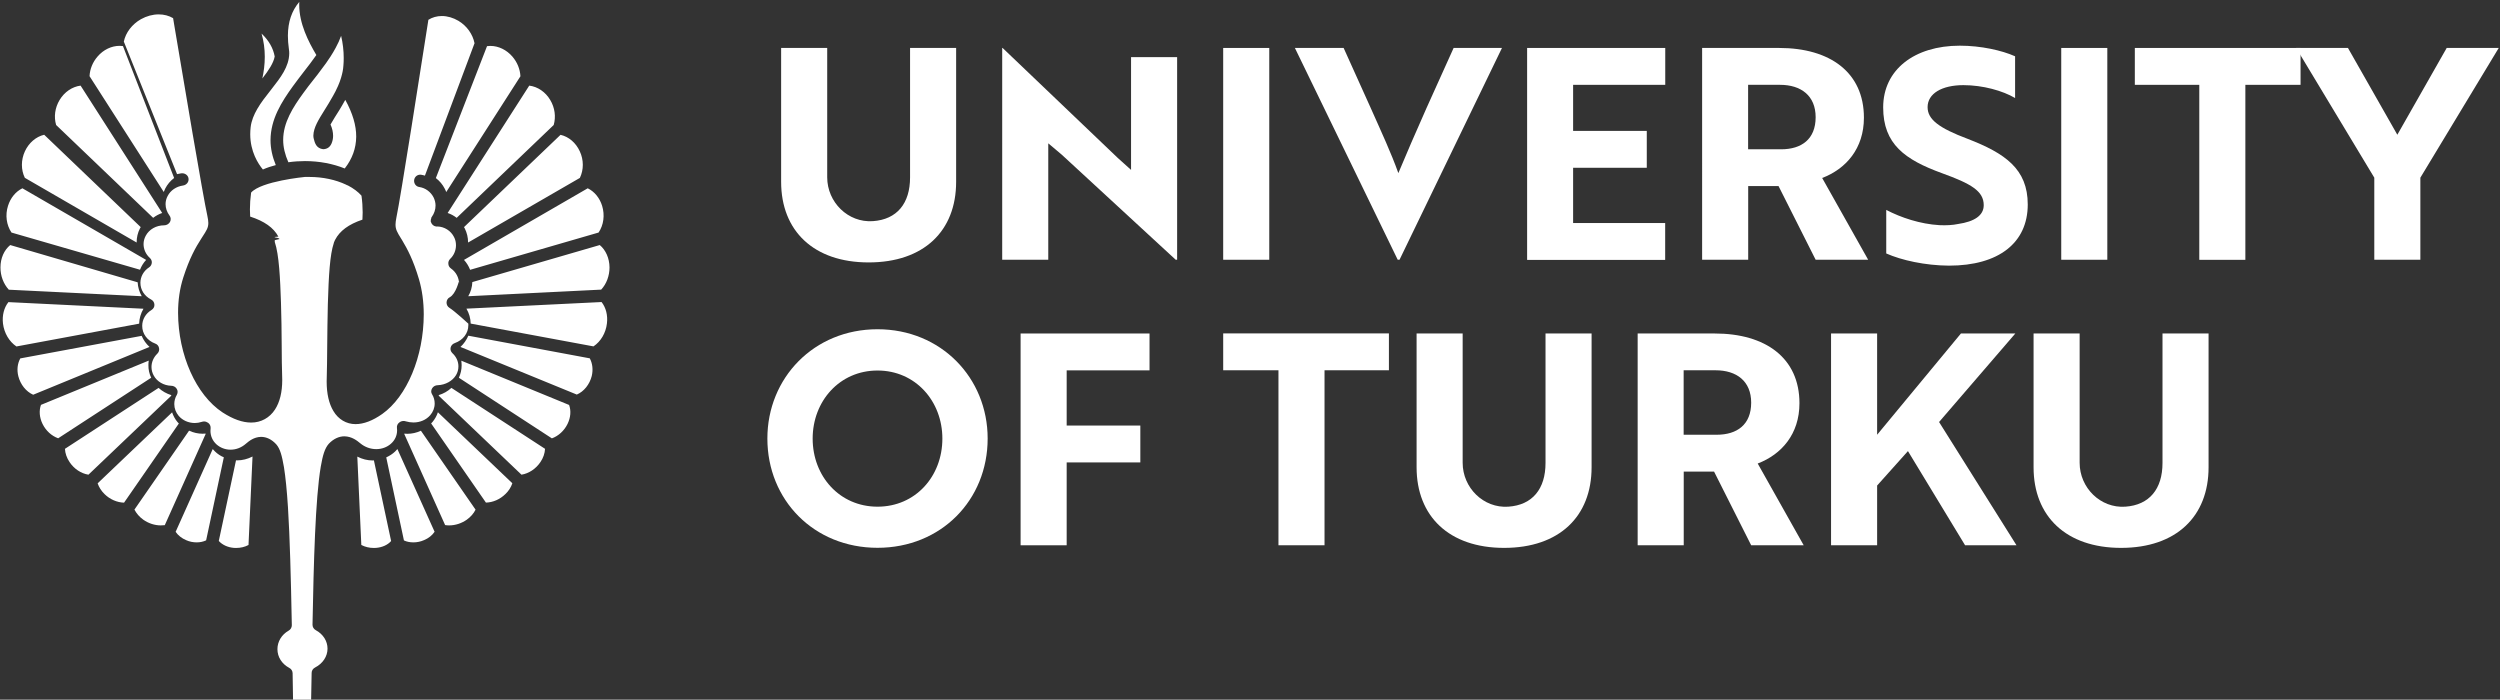 <?xml version="1.0" encoding="UTF-8"?> <!-- Generator: Adobe Illustrator 23.1.0, SVG Export Plug-In . SVG Version: 6.00 Build 0) --> <svg xmlns="http://www.w3.org/2000/svg" xmlns:xlink="http://www.w3.org/1999/xlink" id="Layer_1" x="0px" y="0px" viewBox="0 0 318 89" style="enable-background:new 0 0 318 89;" xml:space="preserve"><rect x="0" y="0" width="318" height="89" fill="#333333" stroke="none"/> <style type="text/css"> .st0{fill:#FFFFFF;} </style> <g> <g> <g> <path class="st0" d="M37.28,89.3l-0.06-3.68c-0.01-0.27-0.16-0.53-0.42-0.66c-0.95-0.51-1.51-1.39-1.51-2.39 c0-0.96,0.53-1.84,1.42-2.35c0.26-0.14,0.41-0.41,0.41-0.69c-0.12-6.21-0.25-11.12-0.49-14.99c-0.14-2.18-0.31-3.85-0.51-5.11 c-0.26-1.48-0.48-2.33-0.98-2.91c-0.58-0.63-1.24-0.95-1.93-0.95c-0.93,0.02-1.55,0.55-1.93,0.87c-0.57,0.5-1.25,0.76-1.96,0.76 c-0.67,0-1.31-0.25-1.79-0.68c-0.49-0.45-0.76-1.06-0.76-1.71c0-0.1,0.01-0.21,0.02-0.31c0.03-0.28-0.09-0.56-0.32-0.72 c-0.15-0.1-0.33-0.17-0.51-0.17c-0.1,0-0.19,0.02-0.29,0.05c-0.3,0.1-0.61,0.15-0.91,0.15c-0.8-0.01-1.54-0.34-2.03-0.91 c-0.36-0.43-0.56-0.95-0.56-1.5c0-0.41,0.11-0.82,0.32-1.17c0.14-0.25,0.14-0.54-0.01-0.77c-0.14-0.24-0.41-0.39-0.71-0.39 c-0.94-0.03-1.79-0.53-2.21-1.29c-0.19-0.34-0.29-0.71-0.29-1.1c0-0.62,0.27-1.24,0.74-1.69c0.2-0.2,0.28-0.46,0.22-0.72 C20.18,44,20,43.79,19.74,43.7c-1.01-0.37-1.66-1.26-1.65-2.25c0-0.82,0.44-1.57,1.18-2.02c0.25-0.15,0.4-0.42,0.37-0.69 c-0.01-0.27-0.17-0.52-0.43-0.65c-0.85-0.44-1.35-1.23-1.35-2.12c0-0.78,0.41-1.51,1.1-1.96c0.19-0.12,0.33-0.34,0.35-0.58 c0.02-0.24-0.07-0.46-0.26-0.63c-0.5-0.45-0.79-1.09-0.79-1.75c0-0.37,0.1-0.73,0.27-1.05c0.44-0.83,1.34-1.34,2.35-1.34 c0.31,0,0.59-0.17,0.74-0.42c0.15-0.28,0.12-0.6-0.07-0.84c-0.31-0.41-0.49-0.93-0.49-1.43c0-0.36,0.09-0.72,0.27-1.05 c0.37-0.71,1.1-1.2,1.94-1.32c0.22-0.03,0.42-0.14,0.56-0.32c0.13-0.17,0.18-0.37,0.15-0.58c-0.05-0.38-0.4-0.66-0.81-0.66 c-0.04,0-0.09,0-0.14,0.01c-0.16,0.02-0.33,0.06-0.51,0.1L15.75,5.29c0.24-1.15,1.05-2.21,2.18-2.85c0.72-0.4,1.5-0.61,2.26-0.61 c0.67,0,1.31,0.17,1.83,0.48l0.17,1.03c1.09,6.52,3.66,21.77,4.19,24.13c0.07,0.34,0.12,0.64,0.12,0.89 c0,0.62-0.24,0.97-0.75,1.76l-0.14,0.22c-0.73,1.13-1.51,2.51-2.3,4.97c-0.44,1.37-0.66,2.88-0.66,4.49 c0.02,5.35,2.29,10.44,5.66,12.66c1.35,0.87,2.54,1.29,3.65,1.29c1.25,0,2.34-0.61,3.02-1.66c0.61-0.94,0.92-2.21,0.92-3.75 c0-0.15,0-0.3-0.01-0.46c-0.04-1.02-0.05-2.44-0.06-4.07c-0.01-1.65-0.03-3.52-0.09-5.31c-0.1-3.03-0.24-6.11-0.79-7.72v-0.23 l0.6-0.14c-0.02-0.06-0.06-0.14-0.6-0.22v-0.05l0.46-0.04c-0.61-1.14-1.79-1.97-3.59-2.55c-0.02-0.31-0.03-0.61-0.03-0.92 c0-0.68,0.05-1.39,0.15-2.13c1.29-1.46,6.83-1.99,6.83-1.99h0.62c1.66,0,3.3,0.35,4.63,0.98c0.07,0.05,0.15,0.08,0.23,0.1 c0.71,0.37,1.31,0.82,1.73,1.3c0.1,0.71,0.15,1.45,0.15,2.13c0,0.28-0.01,0.59-0.03,0.92c-1.75,0.59-2.89,1.43-3.47,2.56 l-0.02,0.03l-0.01,0.03c-0.03,0.05-0.07,0.15-0.12,0.27c-0.01,0.04-0.02,0.08-0.03,0.12c-0.48,1.43-0.64,4.03-0.75,7.75 c-0.05,1.8-0.06,3.67-0.08,5.32c-0.01,1.63-0.03,3.05-0.06,4.07c-0.01,0.15-0.01,0.3-0.01,0.44c0,1.55,0.29,2.82,0.86,3.76 c0.62,1.05,1.65,1.66,2.81,1.66c1.05,0,2.19-0.44,3.4-1.29c3.14-2.22,5.27-7.31,5.28-12.66c0-1.61-0.21-3.13-0.61-4.49 c-0.72-2.43-1.46-3.82-2.15-4.97l-0.15-0.24c-0.47-0.76-0.68-1.12-0.68-1.73c0-0.24,0.04-0.53,0.11-0.89 c0.53-2.49,3.18-19.46,4.05-25.03l0.02-0.13c0.49-0.31,1.08-0.48,1.71-0.48c0.72,0,1.45,0.22,2.11,0.61 c1.06,0.63,1.82,1.69,2.05,2.85l-6.31,16.84c-0.16-0.05-0.32-0.08-0.48-0.11c-0.04-0.01-0.08-0.01-0.12-0.01 c-0.39,0-0.71,0.28-0.77,0.67c-0.03,0.21,0.02,0.41,0.14,0.59c0.13,0.18,0.31,0.28,0.52,0.31c0.78,0.12,1.45,0.62,1.81,1.32 c0.16,0.33,0.25,0.68,0.25,1.04c0,0.51-0.17,1.01-0.47,1.43l-0.06,0.08v0.05c-0.06,0.17-0.09,0.3-0.08,0.4l-0.01,0.02l0.05,0.15 c0.09,0.28,0.34,0.49,0.63,0.53l0.09,0.01c0.01,0,0.04,0,0.09-0.01c0.88,0.02,1.71,0.54,2.11,1.34c0.17,0.32,0.25,0.67,0.25,1.05 c0,0.65-0.27,1.29-0.74,1.73c-0.17,0.17-0.26,0.4-0.23,0.64c0.01,0.23,0.13,0.44,0.33,0.58c0.64,0.45,1.02,1.16,1.03,1.92v-0.37 c0,0-0.38,1.67-1.18,2.11c-0.25,0.12-0.4,0.38-0.41,0.66c-0.01,0.27,0.12,0.54,0.37,0.69c0.7,0.44,2.4,2.01,2.4,2.01v0.22 c0,0.99-0.67,1.88-1.72,2.25c-0.28,0.1-0.47,0.31-0.53,0.57c-0.06,0.25,0.02,0.52,0.22,0.71c0.5,0.46,0.77,1.06,0.77,1.69 c0,0.39-0.1,0.76-0.3,1.1c-0.45,0.75-1.34,1.25-2.33,1.29c-0.29,0-0.57,0.15-0.71,0.39c-0.16,0.25-0.16,0.54-0.01,0.77 c0.22,0.35,0.33,0.75,0.33,1.17c0,0.55-0.2,1.06-0.58,1.5c-0.51,0.58-1.28,0.91-2.12,0.91c-0.32,0-0.65-0.05-0.96-0.14 c-0.08-0.03-0.19-0.05-0.29-0.05c-0.19,0-0.38,0.06-0.52,0.17c-0.23,0.15-0.37,0.43-0.33,0.71c0.01,0.11,0.02,0.22,0.02,0.31 c0,0.66-0.28,1.27-0.79,1.71c-0.5,0.44-1.16,0.68-1.86,0.68c-0.74,0-1.45-0.26-2.02-0.73c-0.42-0.35-1.08-0.88-2.03-0.9 c-0.71,0-1.4,0.33-1.99,0.95c-0.52,0.59-0.77,1.48-1.02,2.91c-0.69,4.08-0.9,12.17-1.05,20.11c0,0.29,0.16,0.55,0.42,0.69 c0.94,0.51,1.49,1.39,1.49,2.35c0,0.98-0.6,1.89-1.57,2.39c-0.27,0.13-0.45,0.4-0.45,0.68l-0.07,3.67h-2.28V89.3z M47.55,69.7 c-0.57,0-1.12-0.13-1.59-0.38l-0.51-11.24c0.62,0.32,1.28,0.49,1.96,0.49c0.05,0,0.1,0,0.15-0.01l2.19,10.26 c-0.44,0.5-1.14,0.81-1.92,0.87C47.74,69.7,47.64,69.7,47.55,69.7z M30.04,69.7c-0.09,0-0.19,0-0.29-0.01 c-0.77-0.06-1.47-0.38-1.92-0.88l2.19-10.26c0.05,0,0.09,0.01,0.14,0.01c0.66,0,1.34-0.17,1.96-0.49l-0.51,11.25 C31.16,69.57,30.6,69.7,30.04,69.7z M52.58,68.99c-0.43,0-0.85-0.08-1.2-0.25l-2.25-10.56c0.43-0.2,0.81-0.44,1.14-0.76 c0.09-0.09,0.19-0.19,0.28-0.3l4.73,10.52c-0.3,0.45-0.77,0.83-1.33,1.06C53.5,68.9,53.03,68.99,52.58,68.99z M25.02,68.99 c-0.45,0-0.92-0.09-1.34-0.28c-0.57-0.24-1.03-0.61-1.34-1.06l4.72-10.53c0.09,0.11,0.19,0.21,0.28,0.3 c0.33,0.32,0.7,0.57,1.13,0.75l-2.25,10.56C25.85,68.91,25.44,68.99,25.02,68.99z M20.45,66.83c-0.77,0-1.57-0.26-2.23-0.73 c-0.49-0.35-0.87-0.8-1.12-1.28l6.95-10.04c0.56,0.26,1.15,0.39,1.72,0.39c0.13,0,0.26-0.01,0.38-0.02 c0,0.02,0.01,0.03,0.01,0.05c-0.01,0.01-5.2,11.6-5.2,11.6C20.79,66.82,20.63,66.83,20.45,66.83z M57.13,66.83 c-0.18,0-0.34-0.01-0.51-0.04l-5.19-11.57c0-0.01-0.01-0.02-0.01-0.02c0-0.01,0.01-0.03,0.01-0.04c0.13,0.01,0.26,0.02,0.38,0.02 c0.58,0,1.18-0.13,1.73-0.39l6.95,10.04c-0.24,0.49-0.62,0.92-1.12,1.28C58.71,66.57,57.92,66.83,57.13,66.83z M54.84,53.86 c0.06-0.06,0.12-0.12,0.18-0.19c0.3-0.37,0.54-0.78,0.68-1.23l9.47,9.03c-0.17,0.51-0.46,0.97-0.88,1.37 c-0.68,0.67-1.58,1.07-2.48,1.09L54.84,53.86z M15.78,63.94c-0.9-0.03-1.8-0.42-2.48-1.09c-0.41-0.4-0.71-0.87-0.88-1.37 l9.47-9.03c0.15,0.44,0.38,0.87,0.68,1.23c0.06,0.07,0.11,0.13,0.18,0.19L15.78,63.94z M55.82,50.35 c-0.01-0.03-0.01-0.06-0.02-0.09c0.6-0.18,1.15-0.49,1.62-0.92l11.91,7.75c-0.03,0.58-0.23,1.17-0.59,1.69 c-0.58,0.86-1.47,1.45-2.41,1.6L55.82,50.35z M11.25,60.38c-0.94-0.15-1.83-0.74-2.4-1.6c-0.36-0.53-0.56-1.12-0.59-1.69 l11.91-7.75c0.46,0.42,1.02,0.74,1.62,0.92c-0.01,0.03-0.01,0.06-0.02,0.09L11.25,60.38z M7.4,55.75 c-0.84-0.3-1.57-0.97-1.99-1.83c-0.4-0.82-0.46-1.69-0.2-2.42l13.71-5.63c-0.03,0.2-0.04,0.38-0.04,0.58 c-0.01,0.56,0.11,1.09,0.35,1.6L7.4,55.75z M58.37,48.05c0.23-0.51,0.35-1.03,0.35-1.59c0-0.19-0.02-0.38-0.04-0.58l13.71,5.63 c0.27,0.73,0.2,1.6-0.2,2.42c-0.42,0.86-1.16,1.53-1.99,1.83L58.37,48.05z M58.57,44.13c0.43-0.39,0.77-0.89,1-1.43l15.45,2.88 c0.35,0.65,0.44,1.45,0.25,2.25c-0.27,1.07-0.99,1.97-1.9,2.36L58.57,44.13z M4.22,50.21c-0.91-0.4-1.62-1.3-1.89-2.36 c-0.2-0.81-0.11-1.6,0.25-2.26l15.44-2.87c0.23,0.54,0.57,1.02,1,1.41L4.22,50.21z M2.09,44.07c-0.92-0.62-1.56-1.7-1.71-2.91 c-0.12-1.02,0.12-2.01,0.69-2.73l17.18,0.84c-0.34,0.58-0.53,1.23-0.55,1.9L2.09,44.07z M59.87,41.16 c-0.01-0.67-0.2-1.31-0.54-1.9l17.19-0.84c0.56,0.71,0.81,1.7,0.68,2.73c-0.14,1.21-0.78,2.29-1.71,2.91L59.87,41.16z M1.12,36.85c-0.68-0.74-1.07-1.77-1.06-2.84c0-1.16,0.46-2.2,1.24-2.84l16.21,4.74c0.03,0.62,0.21,1.23,0.52,1.77L1.12,36.85z M59.56,37.68c0.32-0.55,0.5-1.16,0.52-1.8l16.21-4.71c0.76,0.63,1.23,1.68,1.24,2.84c0,1.07-0.38,2.1-1.06,2.83L59.56,37.68z M1.46,29.58c-0.64-0.96-0.82-2.22-0.44-3.4c0.31-1,0.97-1.81,1.83-2.23l15.74,9.11c-0.33,0.35-0.6,0.78-0.78,1.25L1.46,29.58z M59.8,34.32c-0.19-0.48-0.45-0.9-0.78-1.26l15.74-9.11c0.86,0.42,1.52,1.23,1.83,2.23c0.36,1.17,0.2,2.44-0.45,3.4L59.8,34.32z M59.54,30.85C59.54,30.85,59.54,30.85,59.54,30.85c0-0.63-0.14-1.23-0.42-1.79c-0.03-0.06-0.06-0.11-0.1-0.17l12.28-11.74 c1.05,0.24,1.95,1.01,2.45,2.1c0.51,1.09,0.51,2.34,0.01,3.38L59.54,30.85z M3.16,22.62c-0.5-1.02-0.5-2.27,0.01-3.38 c0.5-1.07,1.4-1.85,2.45-2.1L17.9,28.89c-0.04,0.05-0.07,0.1-0.1,0.17c-0.28,0.55-0.42,1.15-0.42,1.77c0,0.01,0,0.02,0,0.02 L3.16,22.62z M7.14,15.9c-0.31-1.04-0.15-2.2,0.44-3.18c0.61-1.02,1.6-1.69,2.67-1.83l10.38,16.2c-0.41,0.14-0.8,0.35-1.15,0.62 L7.14,15.9z M58.09,27.71c-0.35-0.27-0.73-0.48-1.15-0.62l10.38-16.2c1.07,0.13,2.07,0.81,2.67,1.83 c0.59,0.98,0.74,2.14,0.44,3.18L58.09,27.71z M11.39,9.69c0.04-0.9,0.4-1.79,1.02-2.5c0.74-0.87,1.78-1.36,2.81-1.36 c0.14,0,0.28,0.01,0.42,0.03l6.51,16.78c-0.48,0.36-0.86,0.82-1.13,1.34c-0.07,0.14-0.13,0.29-0.19,0.44L11.39,9.69z M56.76,24.43c-0.05-0.14-0.11-0.29-0.19-0.43c-0.27-0.53-0.65-0.98-1.13-1.35l6.51-16.78c0.14-0.02,0.28-0.03,0.42-0.03 c1.04,0,2.07,0.5,2.81,1.36c0.61,0.71,0.97,1.59,1.02,2.5L56.76,24.43z M33.44,21.56c-0.61-0.73-1.61-2.28-1.61-4.49 c0-0.3,0.02-0.6,0.05-0.88c0.19-1.63,1.27-3.11,2.46-4.6l0.24-0.31c1.07-1.37,2.19-2.79,2.21-4.48c0-0.2-0.01-0.36-0.04-0.53 c-0.09-0.64-0.13-1.22-0.13-1.73c0.01-1.76,0.48-3.15,1.45-4.3c-0.01,0.12-0.01,0.25-0.01,0.37C38.06,3,39.21,5.26,40.24,7 c-0.51,0.72-1.04,1.43-1.62,2.16c-0.45,0.59-0.91,1.18-1.35,1.79c-1.45,2.01-2.85,4.19-2.86,6.89c0,1.02,0.23,2.09,0.67,3.16 C34.52,21.14,33.96,21.33,33.44,21.56z M43.85,21.43c-1.51-0.61-3.25-0.94-5.06-0.94c-0.71,0-1.43,0.05-2.11,0.15 c-0.43-0.97-0.66-1.93-0.66-2.83c0-2.24,1.26-4.18,2.56-5.97c0.41-0.58,0.88-1.17,1.32-1.73l0.48-0.61 c0.36-0.48,0.73-0.96,1.08-1.45c0.2-0.28,0.4-0.57,0.59-0.87c0.24-0.37,0.45-0.73,0.65-1.1c0.28-0.52,0.51-1.01,0.69-1.52 c0.22,0.94,0.33,1.88,0.33,2.82c0,0.34-0.01,0.66-0.04,0.97c-0.03,0.5-0.13,0.98-0.29,1.52c-0.1,0.35-0.23,0.69-0.39,1.06 c-0.21,0.48-0.44,0.93-0.64,1.27c-0.19,0.33-0.37,0.66-0.57,0.98c-0.19,0.31-0.37,0.61-0.55,0.89c-0.72,1.16-1.35,2.15-1.38,3.16 c0,0.14,0.01,0.29,0.05,0.42c0.13,0.53,0.32,1.23,1.2,1.33c0.5-0.02,0.84-0.25,1.05-0.7c0.13-0.3,0.21-0.63,0.21-0.99 c0-0.48-0.11-0.97-0.33-1.45c0.32-0.56,0.73-1.22,1.14-1.86c0.23-0.38,0.49-0.82,0.74-1.28c0.93,1.69,1.4,3.26,1.39,4.7 C45.29,18.87,44.81,20.2,43.85,21.43z M33.37,9.98c0.18-0.83,0.31-1.77,0.31-2.76c0-0.99-0.13-1.98-0.41-2.95 c0.92,0.87,1.48,1.85,1.67,2.91v0.01C34.79,8.02,34.17,8.95,33.37,9.98z"></path> </g> <g> <path class="st0" d="M121.62,23.13c0,6.25-4.11,10.25-11.13,10.25c-6.99,0-11.13-4.02-11.13-10.25V6.1h5.86l0,16.45 c0,3.17,2.65,5.8,5.81,5.58c3.07-0.21,4.73-2.26,4.73-5.56V6.1h5.86L121.62,23.13L121.62,23.13z"></path> <path class="st0" d="M149.55,33.04l-14.49-13.36l-1.72-1.45v14.81h-5.86V6.1h0.05l14.64,13.98l1.7,1.53V7.27h5.86v25.77H149.55z"></path> <path class="st0" d="M155.59,33.04V6.1h5.86v26.94H155.59z"></path> <path class="st0" d="M178.02,33.04h-0.23L164.71,6.1h6.2l3.46,7.67c1.36,3.06,2.58,5.67,3.5,8.25c0.78-1.88,2.4-5.64,3.57-8.25 l3.46-7.67h6.15L178.02,33.04z"></path> <path class="st0" d="M194.25,33.06V6.1h17.57v4.69H200.1v5.86h9.37v4.69h-9.37v7.03h11.71v4.69h-17.57V33.06z"></path> <path class="st0" d="M226.31,6.1c6.47,0,10.78,3.11,10.78,8.87c0,3.93-2.28,6.51-5.31,7.67l5.85,10.4h-6.68l-4.72-9.37h-3.86 v9.37h-5.86V6.1H226.31z M222.36,10.79v8.2h4.2c2.6,0,4.39-1.29,4.39-4.08c0-2.74-1.86-4.12-4.53-4.12L222.36,10.79z"></path> <path class="st0" d="M239.93,32.24v-5.54c1.87,0.98,4.33,1.8,6.76,1.94c0.86,0.04,1.68,0,2.39-0.15c2.06-0.3,3.25-1.08,3.25-2.39 c0-1.8-1.61-2.73-5.31-4.07c-4.72-1.72-7.48-3.7-7.48-8.37c0-4.79,3.97-7.85,9.75-7.85c2.69,0,5.35,0.6,7.03,1.35v5.31 c-1.57-0.93-4.11-1.64-6.57-1.64c-2.76,0-4.56,1.08-4.56,2.8c0,1.57,1.45,2.66,5.12,4.04c4.72,1.83,7.62,3.81,7.62,8.34 c0,4.86-3.67,7.78-10.02,7.78C244.86,33.77,241.87,33.1,239.93,32.24z"></path> <path class="st0" d="M262.19,33.04V6.1h5.86v26.94H262.19z"></path> <path class="st0" d="M285.61,10.79v22.26h-5.86V10.79h-8.2V6.1h21.08v4.69H285.61z"></path> <path class="st0" d="M298.66,6.1l6.28,11.04l6.28-11.04h6.62l-9.97,16.5v10.44h-5.86V22.6l-9.94-16.5H298.66z"></path> <path class="st0" d="M111.62,41.88c8.07,0,14.01,6.18,14.01,13.9c0,7.81-5.91,13.9-14.01,13.9s-14.01-6.09-14.01-13.9 C97.61,48.09,103.51,41.88,111.62,41.88z M111.62,64.45c4.83,0,8.25-3.86,8.25-8.66c0-4.76-3.42-8.66-8.25-8.66 c-4.83,0-8.25,3.9-8.25,8.66C103.37,60.57,106.79,64.45,111.62,64.45z"></path> <path class="st0" d="M135.68,47.11v7.02h9.37v4.69h-9.37v10.54h-5.86V42.42h16.4v4.69h-10.54V47.11z"></path> <path class="st0" d="M168.48,47.1v22.26h-5.86V47.1h-7.03v-4.69h21.08v4.69H168.48z"></path> <path class="st0" d="M202.45,59.44c0,6.25-4.11,10.25-11.13,10.25c-6.99,0-11.13-4.02-11.13-10.25V42.42h5.86l0,16.45 c0,3.17,2.65,5.8,5.81,5.58c3.07-0.21,4.73-2.26,4.73-5.56V42.42h5.86L202.45,59.44L202.45,59.44z"></path> <path class="st0" d="M218.11,42.42c6.47,0,10.78,3.11,10.78,8.87c0,3.93-2.28,6.51-5.31,7.67l5.85,10.4h-6.68l-4.72-9.37h-3.86 v9.37h-5.86V42.42H218.11z M214.16,47.1v8.2h4.2c2.6,0,4.39-1.29,4.39-4.08c0-2.74-1.86-4.12-4.53-4.12H214.16z"></path> <path class="st0" d="M238.77,55.3l10.66-12.88h6.92l-9.7,11.26l9.85,15.68h-6.54l-7.27-11.98l-3.92,4.38v7.6h-5.86V42.42h5.86 V55.3H238.77z"></path> <path class="st0" d="M280.93,59.44c0,6.25-4.11,10.25-11.13,10.25c-6.99,0-11.13-4.02-11.13-10.25V42.42h5.86l0,16.45 c0,3.17,2.65,5.8,5.81,5.58c3.07-0.21,4.73-2.26,4.73-5.56V42.42h5.86L280.93,59.44L280.93,59.44z"></path> </g> </g> </g> </svg> 